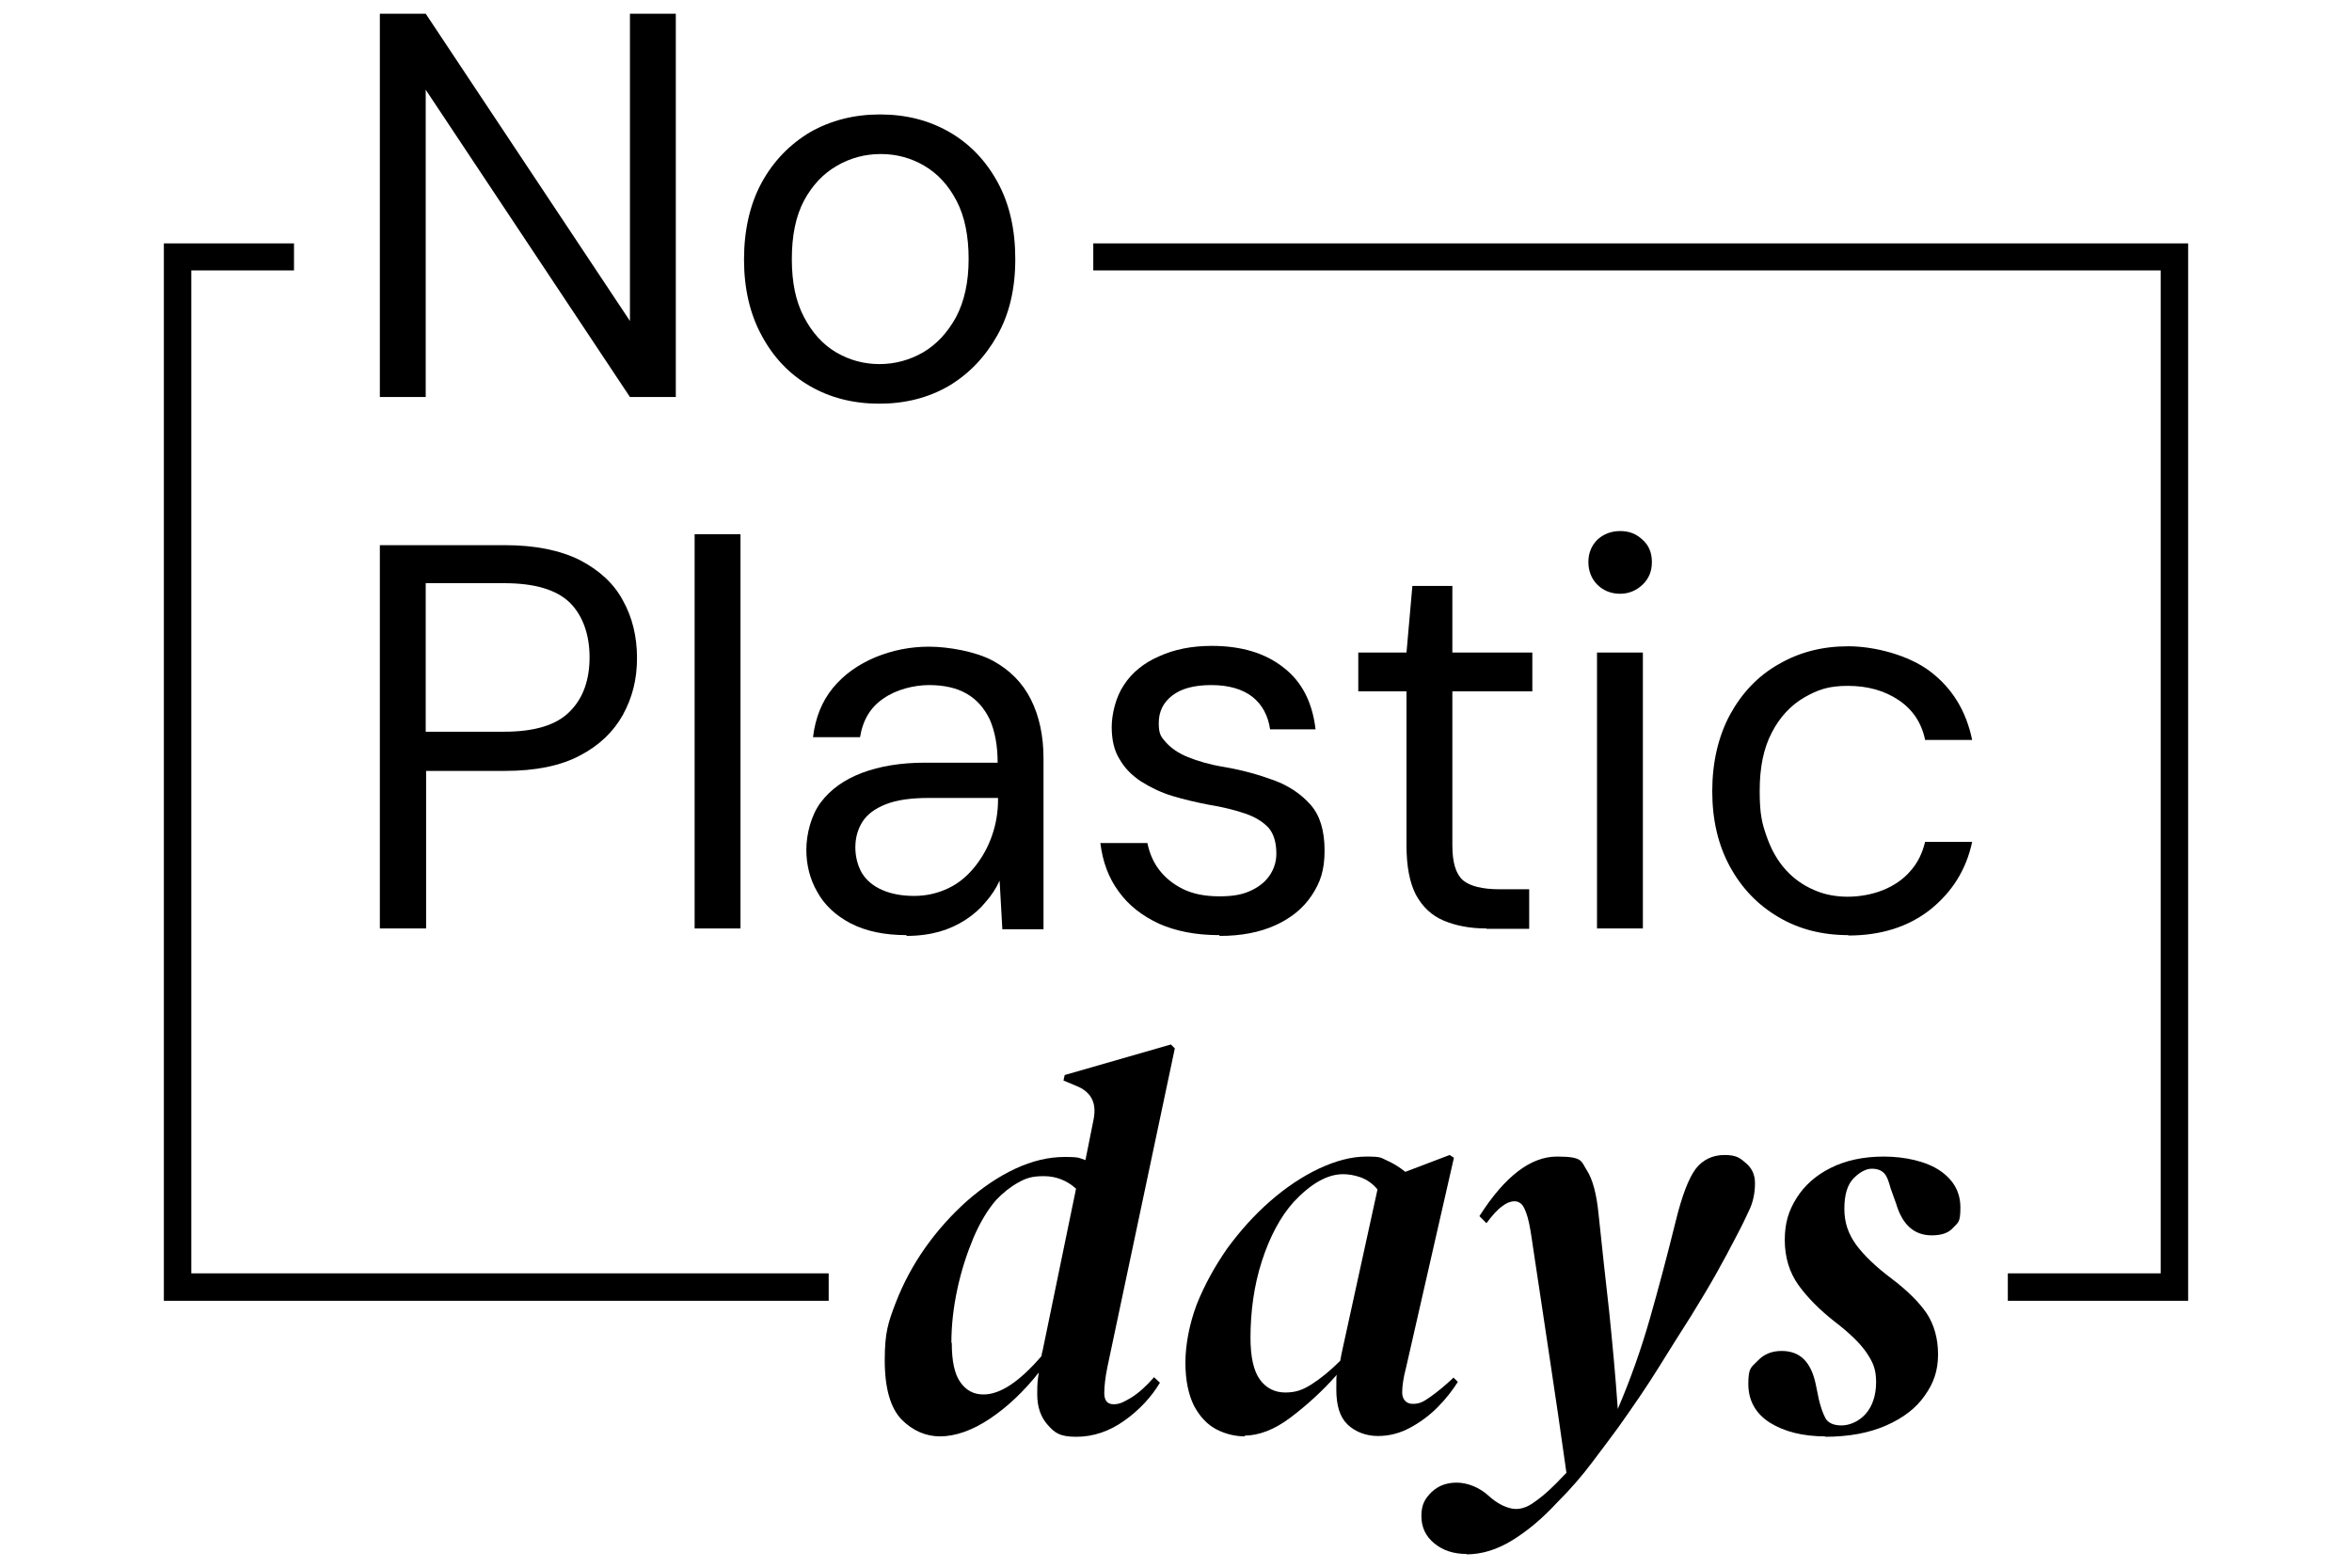 <svg viewBox="0 0 600 400" version="1.1" xmlns="http://www.w3.org/2000/svg" id="Calque_1">
  
  <g>
    <polygon points="278.9 62.1 278.9 69 551.2 69 551.2 324.9 512.2 324.9 512.2 331.9 558.2 331.9 558.2 62.1 278.9 62.1"></polygon>
    <polygon points="211.4 324.9 48.8 324.9 48.8 69 75 69 75 62.1 41.8 62.1 41.8 331.9 211.4 331.9 211.4 324.9"></polygon>
  </g>
  <g>
    <g>
      <path d="M96.9,101.3V3.5h11.7l52.1,78.4V3.5h11.7v97.8h-11.7L108.6,22.9v78.4h-11.7Z"></path>
      <path d="M224.3,103c-6.6,0-12.5-1.5-17.7-4.5-5.2-3-9.3-7.3-12.3-12.9-3-5.5-4.5-12-4.5-19.4s1.5-14.1,4.5-19.6c3-5.5,7.2-9.8,12.4-12.9,5.3-3,11.2-4.5,17.8-4.5s12.5,1.5,17.7,4.5c5.2,3,9.3,7.3,12.3,12.8,3,5.5,4.5,12,4.5,19.6s-1.5,14-4.6,19.5c-3.1,5.5-7.2,9.8-12.4,12.9-5.2,3-11.1,4.5-17.7,4.5ZM224.3,92.9c4,0,7.7-1,11.2-3,3.4-2,6.2-5,8.4-9,2.1-4,3.2-8.9,3.2-14.8s-1-10.9-3.1-14.9c-2.1-4-4.8-6.9-8.2-8.9-3.4-2-7.1-3-11.1-3s-7.8,1-11.2,3c-3.5,2-6.3,5-8.4,8.9-2.1,4-3.1,8.9-3.1,14.9s1,10.8,3.1,14.8c2.1,4,4.8,7,8.2,9,3.4,2,7.1,3,11.1,3Z"></path>
      <path d="M96.9,236.9v-97.8h31.9c7.7,0,14.1,1.3,19.1,3.8,5,2.6,8.7,6,11,10.3,2.4,4.3,3.6,9.2,3.6,14.7s-1.2,10.1-3.6,14.5c-2.4,4.3-6,7.8-11,10.4-4.9,2.6-11.3,3.9-19.1,3.9h-20.1v40.2h-11.7ZM108.6,186.7h20c7.8,0,13.4-1.7,16.8-5.2,3.4-3.4,5-8.1,5-13.8s-1.7-10.6-5-13.9c-3.4-3.3-8.9-5-16.8-5h-20v37.9Z"></path>
      <path d="M177.2,236.9v-100.6h11.7v100.6h-11.7Z"></path>
      <path d="M231.3,238.6c-5.7,0-10.4-1-14.3-3-3.8-2-6.7-4.7-8.5-8-1.9-3.3-2.8-6.9-2.8-10.8s1.2-8.8,3.7-12.1c2.5-3.3,6-5.8,10.5-7.5,4.5-1.7,9.9-2.6,16-2.6h18.6c0-4.4-.7-8-2-11-1.4-2.9-3.3-5.1-5.9-6.6-2.6-1.5-5.8-2.2-9.6-2.2s-8.3,1.1-11.6,3.4c-3.3,2.2-5.3,5.5-6,9.9h-12c.6-5,2.3-9.2,5.1-12.6,2.8-3.4,6.5-6,10.8-7.8,4.4-1.8,8.9-2.7,13.7-2.7s11.9,1.2,16.3,3.6,7.6,5.7,9.7,9.9c2.1,4.2,3.2,9.2,3.2,15v43.6h-10.5l-.7-12.4c-.9,2-2.1,3.8-3.6,5.5-1.4,1.7-3.1,3.2-5.1,4.5s-4.2,2.3-6.6,3c-2.5.7-5.3,1.1-8.5,1.1ZM233.1,228.6c3.3,0,6.2-.7,8.9-2,2.7-1.3,4.9-3.2,6.8-5.6,1.9-2.4,3.3-5,4.3-7.9,1-2.9,1.5-5.9,1.5-9.1v-.4h-17.6c-4.6,0-8.2.5-11,1.6-2.8,1.1-4.8,2.6-6,4.5-1.2,1.9-1.8,4.1-1.8,6.5s.6,4.7,1.7,6.6c1.2,1.9,2.9,3.3,5.2,4.3,2.3,1,5,1.5,8.2,1.5Z"></path>
      <path d="M311,238.6c-5.9,0-11-1-15.3-2.9-4.3-2-7.8-4.7-10.3-8.2-2.6-3.5-4.1-7.6-4.7-12.4h12c.5,2.4,1.4,4.7,2.9,6.7,1.5,2,3.5,3.7,6.1,5,2.6,1.3,5.7,1.9,9.4,1.9s6-.5,8.1-1.5c2.1-1,3.7-2.3,4.8-4,1.1-1.7,1.6-3.5,1.6-5.4,0-2.9-.7-5.1-2-6.6-1.4-1.5-3.3-2.7-5.9-3.6-2.6-.9-5.8-1.7-9.5-2.3-3.1-.6-6.1-1.3-9.1-2.2-3-.9-5.6-2.2-8-3.7-2.3-1.5-4.2-3.4-5.5-5.7-1.4-2.2-2-5-2-8.2s1-7.6,3.1-10.7c2-3.1,5-5.6,8.9-7.3,3.9-1.8,8.4-2.7,13.5-2.7,7.5,0,13.6,1.8,18.3,5.5,4.7,3.6,7.4,8.9,8.2,15.8h-11.6c-.5-3.5-2-6.3-4.5-8.3-2.6-2-6.1-3-10.5-3s-7.7.9-10,2.7c-2.3,1.8-3.4,4.1-3.4,7s.6,3.5,1.9,5c1.3,1.4,3.1,2.7,5.6,3.7,2.5,1,5.5,1.9,9.2,2.5,4.7.8,8.9,2,12.7,3.4,3.8,1.4,6.9,3.5,9.3,6.2,2.4,2.7,3.6,6.6,3.6,11.7s-1.1,8.2-3.3,11.5c-2.2,3.3-5.3,5.8-9.3,7.6-4,1.8-8.7,2.7-14.1,2.7Z"></path>
      <path d="M379.2,236.9c-4.2,0-7.8-.7-10.9-2-3.1-1.3-5.4-3.5-7.1-6.6-1.6-3.1-2.4-7.3-2.4-12.6v-39.3h-12.3v-9.9h12.3l1.5-17h10.2v17h20.4v9.9h-20.4v39.3c0,4.4.9,7.3,2.7,8.9,1.8,1.5,4.9,2.3,9.4,2.3h7.5v10.1h-10.9Z"></path>
      <path d="M413.3,151.5c-2.3,0-4.3-.8-5.8-2.3s-2.3-3.5-2.3-5.8.8-4.2,2.3-5.7c1.5-1.4,3.5-2.2,5.8-2.2s4.1.7,5.7,2.2c1.6,1.4,2.4,3.3,2.4,5.7s-.8,4.3-2.4,5.8c-1.6,1.5-3.5,2.3-5.7,2.3ZM407.4,236.9v-70.4h11.7v70.4h-11.7Z"></path>
      <path d="M471.5,238.6c-6.6,0-12.6-1.5-17.8-4.6-5.3-3.1-9.4-7.4-12.4-12.9-3-5.5-4.5-11.9-4.5-19.2s1.5-13.9,4.5-19.5c3-5.5,7.1-9.9,12.4-12.9,5.3-3.1,11.2-4.6,17.8-4.6s15.4,2.2,21,6.5c5.6,4.3,9.1,10.1,10.6,17.4h-12c-.9-4.4-3.2-7.8-6.8-10.2-3.6-2.4-7.9-3.6-12.9-3.6s-7.7,1-11.2,3c-3.4,2-6.2,5-8.2,8.9-2.1,4-3.1,8.9-3.1,14.9s.6,8.3,1.8,11.7c1.2,3.4,2.8,6.2,4.9,8.5,2,2.2,4.4,3.9,7.2,5.1,2.7,1.2,5.6,1.7,8.6,1.7s6.3-.6,9-1.7c2.7-1.1,5.1-2.7,6.9-4.8,1.9-2.1,3.1-4.6,3.8-7.5h12c-1.5,7.1-5.1,12.8-10.7,17.3-5.6,4.4-12.6,6.6-20.9,6.6Z"></path>
    </g>
    <g>
      <path d="M239.9,366.5c-3.7,0-7-1.4-9.9-4.3-2.8-2.9-4.3-7.9-4.3-15.1s.9-9.7,2.8-14.7c1.9-4.9,4.4-9.6,7.5-14,3.1-4.4,6.7-8.4,10.6-11.9,4-3.5,8.1-6.3,12.4-8.3,4.3-2,8.5-3,12.6-3s3.6.3,5.3.8l2.1-10.5c.8-4.2-.7-7-4.6-8.5l-3.1-1.3.3-1.4,27.1-7.8,1,1-17.2,81.3c-.3,1.5-.5,2.7-.6,3.7s-.2,1.9-.2,2.9c0,2,.8,2.9,2.4,2.9s2.6-.6,4.5-1.7c1.9-1.2,3.8-2.9,5.8-5.2l1.5,1.4c-2.2,3.7-5.3,7-9.1,9.7-3.8,2.7-7.9,4.1-12.2,4.1s-5.5-1-7.3-3c-1.8-2-2.7-4.6-2.7-7.8s.1-3.4.4-5.6c-3.8,4.8-8,8.8-12.5,11.8-4.5,3-8.8,4.5-12.8,4.5ZM242.8,342.6c0,4.7.7,8,2.2,10.1,1.5,2.1,3.4,3.1,5.9,3.1,4.3,0,9.2-3.3,14.8-9.8,0-.5.2-1,.3-1.5l8.5-41.2c-2.3-2.1-5.1-3.2-8.2-3.2s-4.5.5-6.5,1.6c-2,1.1-3.9,2.6-5.7,4.5-2.1,2.4-4.1,5.7-5.8,9.7-1.7,4.1-3.1,8.4-4.1,13.1-1,4.7-1.5,9.2-1.5,13.6Z"></path>
      <path d="M317.7,366.5c-2.6,0-5.1-.6-7.4-1.8-2.3-1.2-4.2-3.2-5.7-6-1.4-2.8-2.2-6.5-2.2-11s1-9.9,2.9-14.9c2-5,4.6-9.7,7.8-14.3,3.3-4.5,6.9-8.5,10.9-12,4-3.5,8.2-6.3,12.4-8.3,4.3-2,8.3-3.1,12.2-3.1s3.6.3,5.2,1c1.6.7,3.2,1.7,4.7,2.9l11.3-4.3,1.1.7-12.2,53.5c-.7,2.6-1,4.8-1,6.4s.9,2.9,2.7,2.9,2.8-.6,4.5-1.8c1.7-1.2,3.7-2.8,5.9-4.9l1.1,1.1c-1.4,2.2-3.1,4.4-5.2,6.5s-4.4,3.8-7,5.2c-2.6,1.4-5.3,2.1-8.2,2.1s-5.7-1-7.7-2.9-2.9-4.9-2.9-8.9,0-2.6.1-3.8c-3.7,4.2-7.7,7.8-11.8,10.9-4.1,3.1-8.1,4.6-11.8,4.6ZM319,341.3c0,4.9.8,8.5,2.4,10.7,1.6,2.2,3.8,3.3,6.5,3.3s4.5-.7,6.7-2.1,4.7-3.4,7.3-6c.2-1.1.4-2.3.7-3.5l8.8-40.2c-1.2-1.5-2.7-2.5-4.3-3.1-1.7-.6-3.2-.8-4.5-.8-4,0-8.2,2.4-12.6,7.1-3.4,3.8-6.1,8.9-8.1,15.1-2,6.2-2.9,12.8-2.9,19.6Z"></path>
      <path d="M374.2,396.5c-3.4,0-6.1-.9-8.3-2.7-2.2-1.8-3.3-4.1-3.3-7s.9-4.4,2.6-6.1c1.7-1.6,3.8-2.4,6.4-2.4s5.7,1.1,8.2,3.4c2,1.8,3.9,2.8,5.8,3.2,1.9.4,3.9-.2,5.9-1.7,1.3-.9,2.5-1.9,3.7-3,1.2-1.1,2.4-2.3,3.6-3.6.3-.3.6-.6.8-.8-1.4-10-2.8-19.6-4.2-28.8-1.4-9.2-2.8-18.8-4.3-28.6-.5-3.5-.9-6.1-1.4-7.8-.5-1.7-1-2.8-1.5-3.3-.5-.5-1.1-.8-1.9-.8s-2,.4-3.1,1.3c-1.2.8-2.5,2.3-4,4.3l-1.8-1.8c6.5-10.2,13.1-15.2,19.8-15.2s6.1,1.2,7.6,3.5c1.5,2.3,2.5,6.1,3,11.2.9,8.7,1.8,16.9,2.7,24.8.8,7.9,1.6,16.2,2.2,24.9,3.3-7.7,6-15.4,8.2-23.1,2.2-7.7,4.4-16,6.6-24.9,1.6-6.5,3.3-10.9,5.1-13.3,1.8-2.3,4.3-3.5,7.3-3.5s3.9.7,5.4,2c1.6,1.3,2.4,3,2.4,5.2s-.4,4.5-1.3,6.5c-.9,2-2.1,4.5-3.7,7.5-1.5,2.9-3.1,5.9-4.9,9.1-1.8,3.2-3.9,6.7-6.3,10.6-2.6,4.1-5.4,8.5-8.3,13.2-2.9,4.7-6.4,9.8-10.3,15.3-2.1,2.9-4.4,5.9-6.8,9.1-2.4,3.2-5.3,6.6-8.9,10.2-3.7,4-7.5,7.2-11.4,9.6-3.9,2.4-7.8,3.6-11.8,3.6Z"></path>
      <path d="M465.8,366.5c-5.9,0-10.6-1.2-14.3-3.5-3.6-2.3-5.5-5.6-5.5-9.9s.8-4.2,2.4-5.9c1.6-1.7,3.6-2.5,6.1-2.5,4.7,0,7.5,2.8,8.7,8.5l.8,3.9c.5,2,1,3.5,1.7,4.8.7,1.2,2.1,1.8,4.1,1.8s4.4-1,6.1-2.9,2.7-4.7,2.7-8.1-.8-5.1-2.4-7.5c-1.6-2.4-4.4-5.1-8.2-8-3.8-3-6.9-6.1-9.2-9.3-2.3-3.2-3.5-7.1-3.5-11.5s1-7.5,3-10.7c2-3.2,4.9-5.8,8.7-7.7,3.8-1.9,8.3-2.9,13.6-2.9s10.8,1.2,14.3,3.6c3.5,2.4,5.2,5.5,5.2,9.4s-.6,3.8-1.8,5.1c-1.2,1.4-3,2-5.5,2-4.5,0-7.5-2.7-9.1-8.1l-1.4-3.9c-.5-1.9-1-3.2-1.7-3.9-.7-.7-1.7-1.1-3.1-1.1s-3,.8-4.6,2.4c-1.6,1.6-2.4,4.2-2.4,7.8s1,6.4,3,9.2c2,2.7,5,5.6,9,8.6,4.1,3.1,7.1,6.1,9,8.9,1.9,2.9,2.9,6.4,2.9,10.5s-1.1,7.3-3.4,10.5c-2.2,3.2-5.5,5.7-9.8,7.6-4.3,1.9-9.5,2.9-15.8,2.9Z"></path>
    </g>
  </g>
</svg>